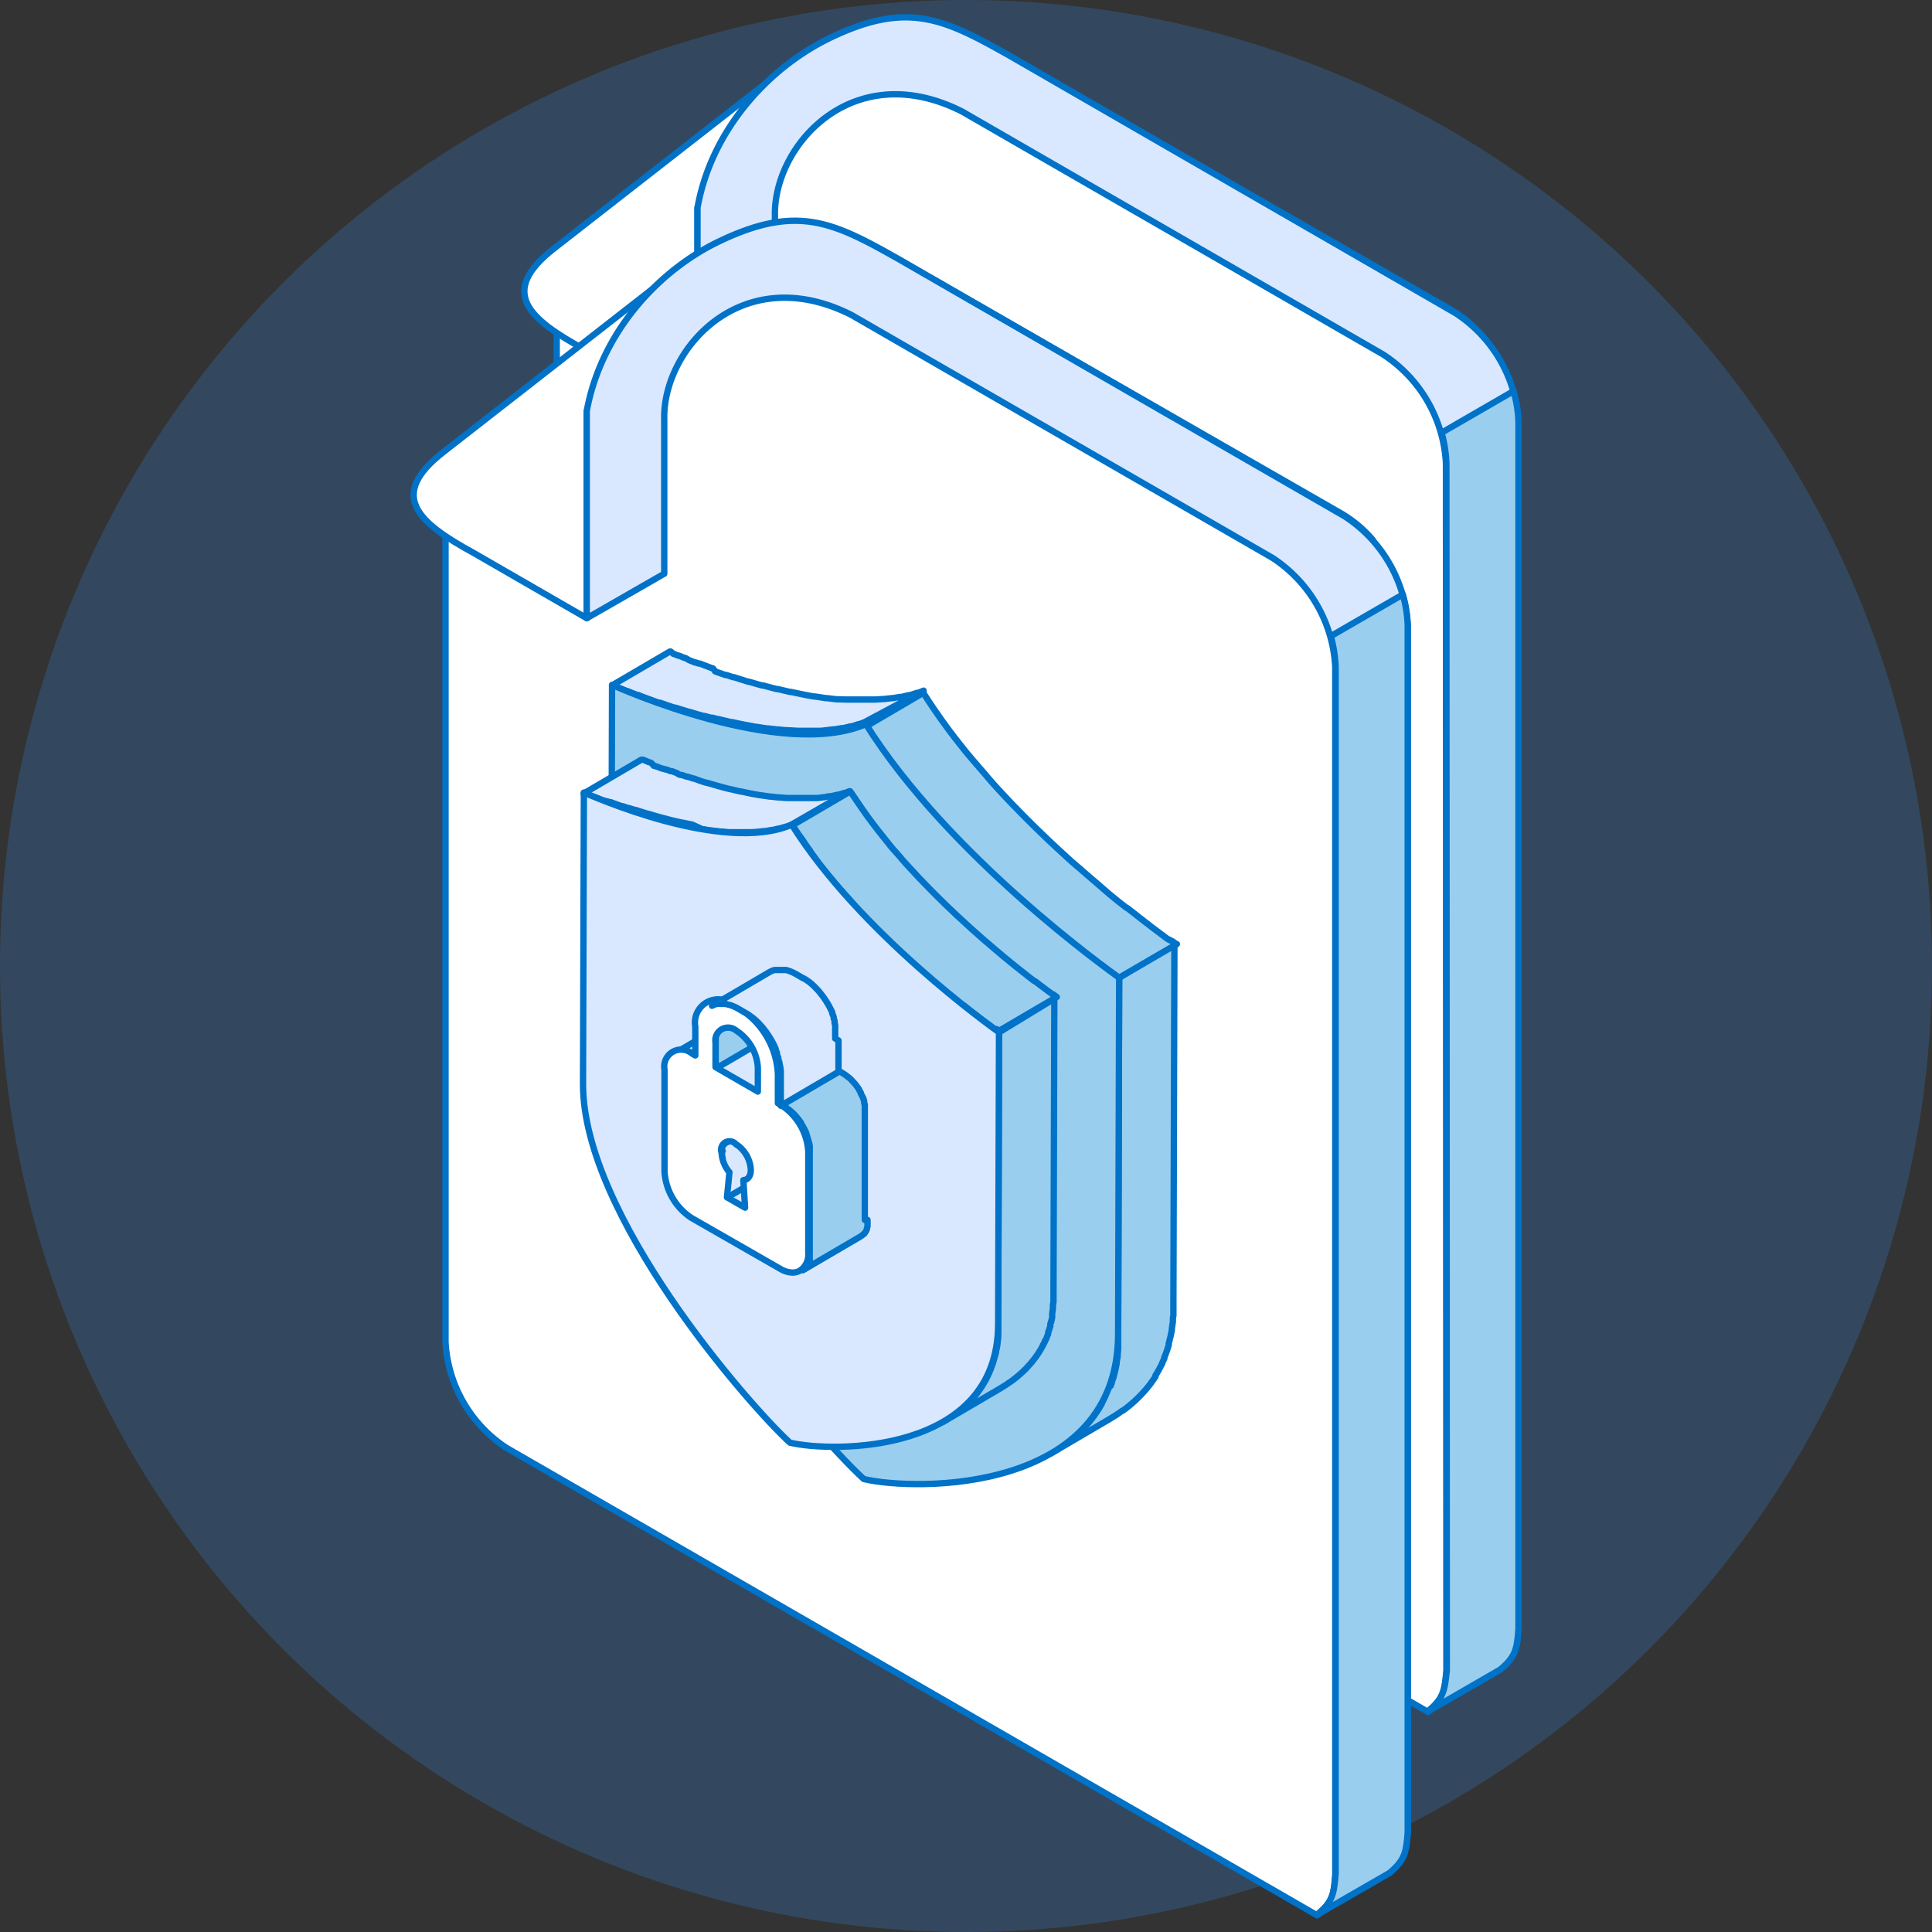 <svg xmlns="http://www.w3.org/2000/svg" viewBox="0 0 228.32 228.32"><rect x="0" y="0" width="228.32" height="228.32" fill="#333333" stroke="none"/><defs><style>.cls-1{fill:#3378c6;opacity:0.3;}.cls-11,.cls-2{fill:#fff;}.cls-11,.cls-2,.cls-4,.cls-5,.cls-7,.cls-8{stroke:#0072c8;stroke-linecap:round;stroke-linejoin:round;stroke-width:0.75px;}.cls-2,.cls-3,.cls-4,.cls-5{fill-rule:evenodd;}.cls-3{fill:none;}.cls-4,.cls-7{fill:#d9e8ff;}.cls-5,.cls-8{fill:#9aceef;}.cls-6{isolation:isolate;}.cls-9{fill:#c92727;}.cls-10{fill:#0072c8;}</style></defs><g id="Layer_2" data-name="Layer 2"><g id="Layer_1-2" data-name="Layer 1"><circle class="cls-1" cx="114.16" cy="114.16" r="114.16"/><path class="cls-2" d="M175.27,196.06a34.2,34.2,0,0,1-6.51,6.25L73,147.07a16,16,0,0,1-7.21-12.5l0-104.46L92.24,9.69l2-.4,28.78-.48,48.49,27.82a15,15,0,0,1,3.72,3.11Z"/><path class="cls-3" d="M173.73,195.42V40.25a12.45,12.45,0,0,0-2.94-2.37l-48.12-27.6-28.09.44-1.71.33L67.23,30.79l0,103.71a14.49,14.49,0,0,0,6.45,11.17l94.93,54.75a34,34,0,0,0,5.08-5ZM168,203.56,72.2,148.32a17.39,17.39,0,0,1-8-13.82L64.17,30a1.54,1.54,0,0,1,.6-1.22L91.3,8.41a1.55,1.55,0,0,1,.64-.29l2.31-.44L123,7.21a1.37,1.37,0,0,1,.78.2l48.5,27.82a15.81,15.81,0,0,1,4.12,3.45,1.47,1.47,0,0,1,.36,1V196a1.55,1.55,0,0,1-.34,1,36.47,36.47,0,0,1-6.81,6.55,1.68,1.68,0,0,1-.88.27A1.49,1.49,0,0,1,168,203.56Z"/><path class="cls-2" d="M82.44,49l-13.36-7.7c-6.58-3.6-10.24-6.77-3.6-11.94l28.21-22L82.43,24.54Z"/><path class="cls-3" d="M87.34,14.29,66.42,30.59c-1.39,1.07-3,2.66-2.93,4,.16,1.8,3.46,3.83,6.36,5.42l11.06,6.37V24.54a1.42,1.42,0,0,1,.26-.84l6.18-9.41ZM81.67,50.35,68.34,42.66c-4.55-2.49-7.64-4.77-7.88-7.82-.19-2.2,1.15-4.37,4.09-6.66l28.21-22a1.52,1.52,0,0,1,2,.07,1.54,1.54,0,0,1,.24,2L84,25V49a1.49,1.49,0,0,1-.77,1.33,1.44,1.44,0,0,1-.75.21A1.51,1.51,0,0,1,81.67,50.35Z"/><path class="cls-4" d="M168.76,202.24l8.51-4.92c1.86-1.53,2-2.48,2.18-4.82l0-142.64A16.38,16.38,0,0,0,172,37L119.41,6.64C111.64,2.26,107.35.05,98.19,4.43,90.75,8,84.06,15.42,82.43,24.54V49l9.15-5.26V25.52c-.2-8.34,9.21-18.88,22.14-12.33l49.72,28.69a16.37,16.37,0,0,1,7.44,12.89l.05,142.65C170.72,199.76,170.62,200.71,168.76,202.24Z"/><path class="cls-3" d="M107,3.56a18.88,18.88,0,0,0-8.12,2.25C91.21,9.47,85.35,16.91,84,24.54V46.38l6.11-3.5V25.55A16.3,16.3,0,0,1,97.68,12c4.89-3.08,10.84-3.13,16.81-.11l49.78,28.73a17.91,17.91,0,0,1,8.15,14.18l0,142.8c0,.29-.05.56-.07.83l3.92-2.26c1.39-1.14,1.43-1.6,1.62-3.64l-.05-142.58a14.89,14.89,0,0,0-6.68-11.63L118.67,8c-4.83-2.71-8.06-4.4-11.7-4.4Zm60.52,199.55a1.56,1.56,0,0,1,.29-2.06c1.39-1.13,1.43-1.59,1.63-3.63l0-142.59a14.83,14.83,0,0,0-6.69-11.63L113,14.55c-6.3-3.19-10.94-1.76-13.72,0a13.32,13.32,0,0,0-6.21,11V43.76a1.54,1.54,0,0,1-.77,1.33l-9.16,5.26A1.52,1.52,0,0,1,80.91,49V24.27A30.1,30.1,0,0,1,97.53,3.05c9.63-4.6,14.38-2.39,22.65,2.26l52.61,30.36a17.93,17.93,0,0,1,8.15,14.19l0,142.79c-.23,2.56-.46,4-2.93,6l-8.51,4.92a1.54,1.54,0,0,1-2-.45Z"/><path class="cls-5" d="M168.76,202.24l8.51-4.92c1.86-1.53,2-2.48,2.18-4.82l0-142.64a15,15,0,0,0-.58-3.64l-8.51,4.92a15.43,15.43,0,0,1,.57,3.63l.05,142.65C170.72,199.75,170.62,200.71,168.76,202.24Z"/><path class="cls-3" d="M177.77,48.6l-5.7,3.28a16.93,16.93,0,0,1,.35,2.89l0,142.8c0,.29-.05.56-.07.83l3.92-2.26c1.39-1.14,1.43-1.6,1.62-3.64l-.05-142.58a10.19,10.19,0,0,0-.11-1.32ZM167.51,203.11a1.53,1.53,0,0,1,.27-2.06c1.39-1.14,1.43-1.59,1.63-3.63l0-142.59a13.18,13.18,0,0,0-.53-3.3,1.55,1.55,0,0,1,.71-1.72l8.52-4.92a1.57,1.57,0,0,1,1.34-.09,1.53,1.53,0,0,1,.9,1,16.83,16.83,0,0,1,.63,4l0,142.79c-.23,2.56-.46,4-2.93,6l-8.51,4.92a1.57,1.57,0,0,1-.77.21A1.51,1.51,0,0,1,167.51,203.11Z"/><path class="cls-2" d="M162.18,220.1a34.27,34.27,0,0,1-6.52,6.25l-95.8-55.24a16,16,0,0,1-7.21-12.5l0-104.46L79.15,33.73l2-.4L110,32.84l48.49,27.83a14.6,14.6,0,0,1,3.72,3.11Z"/><path class="cls-3" d="M160.64,219.46V64.29a12.76,12.76,0,0,0-2.94-2.38l-48.12-27.6-28.09.45-1.71.32L54.13,54.83l0,103.7a14.51,14.51,0,0,0,6.46,11.18l94.93,54.74a33.41,33.41,0,0,0,5.08-5Zm-5.74,8.14L59.11,172.36a17.39,17.39,0,0,1-8-13.83l0-104.45a1.58,1.58,0,0,1,.6-1.23L78.21,32.44a1.55,1.55,0,0,1,.64-.28l2.31-.45,28.78-.46a1.37,1.37,0,0,1,.78.2l48.49,27.81a15.73,15.73,0,0,1,4.12,3.46,1.43,1.43,0,0,1,.37,1V220a1.52,1.52,0,0,1-.34,1,36.15,36.15,0,0,1-6.81,6.55,1.69,1.69,0,0,1-.89.27A1.47,1.47,0,0,1,154.9,227.6Z"/><path class="cls-2" d="M69.35,73.06,56,65.36c-6.58-3.6-10.24-6.77-3.6-11.94l28.21-22L69.34,48.58Z"/><path class="cls-3" d="M74.24,38.33,53.33,54.62c-1.39,1.08-3,2.67-2.93,4,.16,1.81,3.46,3.84,6.36,5.42l11.06,6.38V48.58a1.48,1.48,0,0,1,.25-.84l6.18-9.41ZM68.58,74.39l-13.33-7.7c-4.55-2.48-7.64-4.76-7.89-7.82-.18-2.19,1.16-4.36,4.1-6.65l28.21-22a1.52,1.52,0,0,1,2.2,2.05L70.85,49l0,24a1.51,1.51,0,0,1-.77,1.33,1.44,1.44,0,0,1-.75.21A1.51,1.51,0,0,1,68.58,74.39Z"/><path class="cls-4" d="M155.66,226.27l8.52-4.91c1.86-1.53,2-2.48,2.18-4.82l0-142.64A16.38,16.38,0,0,0,158.88,61L106.31,30.68c-7.76-4.38-12-6.59-21.21-2.21C77.65,32,71,39.46,69.34,48.58V73.06L78.5,67.8V49.56c-.2-8.34,9.21-18.88,22.14-12.33l49.71,28.68a16.41,16.41,0,0,1,7.45,12.9l0,142.65C157.63,223.8,157.53,224.75,155.66,226.27Z"/><path class="cls-3" d="M93.88,27.6a19,19,0,0,0-8.12,2.24C78.12,33.51,72.26,41,70.85,48.58l0,21.84L77,66.92V49.58A16.29,16.29,0,0,1,84.59,36c4.89-3.07,10.84-3.13,16.81-.1l49.77,28.73a17.92,17.92,0,0,1,8.16,14.18l0,142.8c0,.28-.05.56-.08.83l3.93-2.26c1.39-1.15,1.42-1.6,1.62-3.64L164.79,74a14.87,14.87,0,0,0-6.68-11.63L105.58,32c-4.84-2.71-8.06-4.4-11.7-4.4ZM154.4,227.14a1.54,1.54,0,0,1,.29-2c1.39-1.13,1.43-1.6,1.63-3.63l0-142.59a14.78,14.78,0,0,0-6.7-11.63L100,38.59c-6.3-3.2-10.94-1.77-13.72,0A13.32,13.32,0,0,0,80,49.54V67.8a1.52,1.52,0,0,1-.77,1.32L70.1,74.39a1.53,1.53,0,0,1-1.52,0,1.5,1.5,0,0,1-.76-1.33V48.31A30.08,30.08,0,0,1,84.44,27.09c9.62-4.6,14.38-2.39,22.64,2.26L159.7,59.7a17.9,17.9,0,0,1,8.14,14.2l0,142.78c-.23,2.56-.46,4-2.93,6l-8.52,4.93a1.5,1.5,0,0,1-.77.2A1.57,1.57,0,0,1,154.4,227.14Z"/><path class="cls-5" d="M155.66,226.27l8.52-4.91c1.86-1.53,2-2.48,2.18-4.82l0-142.64a14.8,14.8,0,0,0-.58-3.64l-8.51,4.92a16,16,0,0,1,.57,3.63l0,142.65C157.63,223.79,157.53,224.75,155.66,226.27Z"/><path class="cls-3" d="M164.68,72.63,159,75.92a16.93,16.93,0,0,1,.35,2.89l0,142.8c0,.28-.05.56-.08.83l3.93-2.26c1.39-1.15,1.42-1.6,1.62-3.64L164.79,74a10.51,10.51,0,0,0-.11-1.33ZM154.42,227.14a1.51,1.51,0,0,1,.27-2c1.39-1.14,1.43-1.6,1.63-3.63l0-142.59a12.76,12.76,0,0,0-.54-3.3,1.56,1.56,0,0,1,.72-1.72L165,68.93a1.57,1.57,0,0,1,1.34-.09,1.55,1.55,0,0,1,.9,1,16.48,16.48,0,0,1,.62,4l0,142.78c-.23,2.56-.46,4-2.93,6l-8.52,4.93a1.52,1.52,0,0,1-2-.46Z"/><g class="cls-6"><path class="cls-7" d="M109.15,81.62l-.68.27-.14,0c-.28.1-.56.19-.86.27l-.12,0c-.29.08-.59.15-.89.21l-.14,0-.84.14-.14,0-.88.1h-.09l-.9.06h-.07l-.93,0H101.2l-1,0h-.15L99,82.64h-.15l-1.09-.13-.14,0-1.24-.19-.1,0q-.66-.1-1.32-.24l-1.5-.31-.11,0-1.44-.34-.13,0-.66-.17-.18-.05-.75-.2-.12,0-.65-.18-.17-.05-.72-.21-.09,0-.86-.27h0l-.84-.27-.12,0-.77-.26-.14,0-.73-.26-.18-.06-.29-.11L84.27,79,84,78.91l-.19-.07-.26-.1-.18-.07-.27-.1-.15-.06-.27-.1-.14,0-.28-.11-.11,0-.37-.15-.35-.14h0L81,77.76l-.09,0-.36-.15-.33-.13-.07,0-.28-.11-.23-.1-.06,0L79.26,77l-.1,0-6.83,4,.09,0,.35.16,0,0,.23.1.28.12.08,0,.29.12.39.17.1,0,.36.15.38.15.39.15.1,0,.29.11.13.06.28.1.15.06.27.1.17.06.27.1.19.07.27.1.2.07.29.1.13,0,.78.27.13.05.77.26.13,0,.83.26,0,0,.86.26.06,0,.75.23.17.05.64.18.13,0,.75.21.18,0,.66.17.1,0c.5.13,1,.24,1.47.35l.11,0c.49.11,1,.22,1.47.31l1.35.25h.09c.42.07.83.14,1.25.19h.14l1.09.13.15,0q.54.06,1.08.09h.15l1,.06h.15l1,0h.15l.93,0h.06c.31,0,.61,0,.91-.06h.06l.91-.11h.14l.83-.14.08,0h.06c.3-.06.6-.13.89-.21l.13,0c.29-.08.58-.17.86-.27l0,0,.08,0a7.07,7.07,0,0,0,.69-.27Z"/><path class="cls-8" d="M132.26,115.54l-.12,42.12v.16c0,.21,0,.42,0,.63s0,.16,0,.25l0,.52c0,.07,0,.15,0,.23l-.06.6s0,.07,0,.11c0,.27-.07.53-.12.79l0,.18c-.05.27-.1.54-.16.8s-.13.53-.21.78c0,.07,0,.13-.05.19s-.07.22-.1.32l-.08.24c0,.1-.07.21-.11.32L131,164c-.06.14-.11.29-.17.43a1.17,1.17,0,0,0-.05.11c-.07.17-.15.35-.23.52l0,.06c-.11.24-.23.47-.35.7l0,.08c-.13.23-.26.45-.4.67l-.07.11-.48.7-.08.1c-.17.23-.34.45-.52.66l-.08.09c-.18.21-.36.42-.56.62l-.08.09c-.19.2-.39.39-.6.58l-.08.07c-.21.19-.42.38-.64.55l-.07.06-.68.53-.06,0c-.24.17-.48.34-.73.5s-.55.35-.81.5l6.82-4,.78-.48c.28-.19.52-.35.76-.53l.06,0c.23-.17.46-.34.68-.52l.08-.06.64-.55.08-.08c.2-.19.4-.38.59-.58l.09-.09.56-.61.08-.1c.18-.21.35-.43.52-.65l.07-.11q.25-.33.48-.69l0-.05a.25.25,0,0,1,0-.07c.13-.21.27-.44.39-.66l.05-.09.36-.69,0-.05.25-.54s0-.07,0-.11.12-.28.17-.43l0,0,.06-.17.12-.32c0-.08.05-.15.07-.23s.07-.21.1-.32l0-.1,0-.09c.07-.26.14-.52.2-.78s.12-.53.17-.8a.3.3,0,0,1,0-.1.28.28,0,0,1,0-.09l.12-.78s0-.09,0-.12c0-.2,0-.39.06-.6,0,0,0-.06,0-.09a.61.61,0,0,0,0-.14c0-.17,0-.35,0-.52a.76.76,0,0,0,0-.15.28.28,0,0,1,0-.09c0-.21,0-.42,0-.64v-.15l.12-42.13Z"/><path class="cls-8" d="M139.08,111.57l-.06,0-.08-.06-.23-.16-.11-.09-.07,0-.08-.06-.11-.08-.07,0-.14-.1-.07,0-.16-.12-.32-.23-.08-.07-.28-.2-.08-.07-.38-.28-.08-.06-.33-.25-.13-.09-.35-.28-.09-.07-.46-.35-.13-.1-.37-.29-.16-.12-.46-.37,0,0-1-.77-.05,0-1-.78-.1-.08-1-.82-.11-.1-1-.86-.12-.11-.88-.75-.15-.13-.91-.79-.13-.12-1-.85-.1-.09-1-.91-.87-.8a1.29,1.29,0,0,0-.17-.16l-.85-.8-.15-.15-.8-.77a1.14,1.14,0,0,1-.11-.11c-.29-.27-.58-.56-.86-.84l-.19-.19c-.28-.27-.55-.55-.82-.82l-.82-.84-.2-.2-.81-.85-.81-.87-.15-.16c-.59-.64-1.17-1.3-1.75-2l-.09-.1c-.58-.67-1.16-1.34-1.72-2l-.1-.12c-.22-.26-.43-.53-.65-.8l-.08-.11c-.19-.23-.38-.47-.56-.71l-.21-.26-.44-.58-.21-.27-.48-.66-.13-.18c-.21-.28-.4-.55-.6-.83l-.15-.22-.44-.63-.19-.28-.41-.61-.17-.26-.55-.85-6.82,4,.55.86c.06.08.11.17.17.26l.4.6.2.28c.14.22.29.43.43.64l.15.21.6.84.14.18.48.65.21.28.44.58a2.56,2.56,0,0,1,.2.26c.19.24.38.47.56.71l.09.1.65.81.05.07,0,0c.56.69,1.13,1.37,1.72,2l.08.1c.58.66,1.17,1.31,1.76,2l0,0,.11.12.78.83.84.88.2.21.8.82.83.83.1.1.09.09.86.85.11.1.8.77.16.15.84.8.18.16.85.79,1,.93.09.09,1,.84.14.13c.31.26.61.53.9.79l.16.13.87.75.06,0,.07.06,1,.86.12.1,1,.81.1.08,1,.79,0,0,1,.77.05,0,.47.37.15.12.38.3.12.09.46.36.09.07.36.27.12.1.33.24.09.07.37.28.09.07.27.2.09.07.27.19.18.14.1.07.12.09.08.06.11.08.08.06.11.07.05,0,.1.07.3.22Z"/><path class="cls-8" d="M102.33,85.58c-9.92,4.29-29-4.2-30-4.64l-.12,42.12c0,18.87,23.76,46.12,29.87,51.73,6.12,1.45,30,1.74,30.06-17.13l.12-42.12C131.26,114.82,112.19,101.29,102.33,85.58Z"/></g><g class="cls-6"><path class="cls-7" d="M100.39,93.5l-.56.22-.11,0c-.23.08-.46.15-.7.21l-.11,0c-.23.07-.48.12-.72.17l-.12,0c-.23,0-.45.09-.68.12h-.12q-.36.06-.72.09h-.07l-.74,0H93.88l-.8,0H93l-.89-.07-.12,0-.89-.1-.12,0-1-.15-.08,0-1.08-.19-1.22-.26-.09,0-1.19-.28-.05,0c-.46-.11-.91-.23-1.36-.36s-.93-.26-1.36-.39l-.07,0-.7-.22L82,92l-.1,0-.63-.21-.11,0-.6-.21-.16,0-.22-.08L80,91.36l-.22-.08-.16-.06-.21-.08-.15,0-.2-.08L78.92,91l-.2-.07-.13,0-.21-.09-.11,0-.3-.11-.28-.12-.06,0-.27-.11-.09,0L77,90.19l-.27-.12-.06,0-.22-.1-.2-.08L76,89.78l-.12,0-.09,0-6.82,4,.07,0,.12,0,.16.07,0,0,.17.08.25.1.06,0,.23.1.33.13.08,0,.28.12.31.12.33.13.11,0,.21.08.12,0,.21.08.14,0,.21.08.15.06.21.07.16.06.22.08.16.06.23.08.12,0,.63.22.11,0,.64.21.1,0,.68.22.74.23h.05l1.33.39,1.41.37,1.23.29.09,0,1.21.25L83,98h.08l1,.16h.11l.9.11h.12l.88.08h.13l.8,0h1l.76,0h.06l.74-.05.79-.09h.11l.69-.12h.11l.73-.17.1,0,.71-.22.11,0,.56-.22Z"/><path class="cls-8" d="M118.07,122l-.1,34.49c0,.32,0,.64,0,.95,0,.07,0,.14,0,.21,0,.31,0,.6-.08.89,0,0,0,.07,0,.1,0,.26-.07.52-.12.77l-.06.28c0,.19-.08.39-.13.57s-.05.19-.08.28-.08.28-.12.42-.11.35-.18.52-.09.24-.13.35l-.23.54-.18.37-.15.29a4.49,4.49,0,0,1-.24.42l-.15.26-.25.38-.21.3c-.09.12-.18.23-.26.35l-.23.28-.29.33-.24.27-.31.31-.25.24-.34.3-.25.22L113,167l-.25.19-.44.3-.2.15-.68.41,6.83-4,.67-.42.21-.15c.15-.1.3-.19.44-.3l.25-.19.37-.29.25-.22c.12-.1.23-.19.34-.3a2.83,2.83,0,0,0,.25-.24c.11-.1.21-.2.31-.31s.16-.18.24-.27.2-.21.29-.32l.23-.29.26-.34c.08-.1.15-.21.22-.31s.12-.17.17-.26l.07-.11.16-.26.24-.43c0-.09.1-.19.14-.28l.1-.19c0-.06,0-.13.08-.19s.16-.35.23-.53l.09-.21s0-.1,0-.15.12-.34.17-.52l.09-.26a.83.83,0,0,1,0-.15c0-.09,0-.19.07-.28s0-.19.08-.28l.06-.3a2.33,2.33,0,0,0,0-.28s0-.1,0-.16l.09-.6s0-.07,0-.1c0-.24,0-.45.07-.67,0-.07,0-.15,0-.22s0-.14,0-.22,0-.15,0-.22c0-.23,0-.46,0-.69,0,0,.1-34.52.1-34.52Z"/><path class="cls-8" d="M117.29,121.42l.09.07.08.06.06,0,.09.07.06,0,.07,0,.05,0,.19.14.09.06,6.82-4-.17-.12-.09-.07-.2-.14-.06,0-.09-.06-.08-.06-.09-.07-.08-.06-.11-.07,0,0-.21-.16-.08-.06-.22-.17-.07-.05-.31-.23-.07-.05-.26-.2-.11-.09-.3-.22-.06,0-.38-.3-.1-.07-.31-.24-.13-.11-.36-.28-.06-.05-.79-.62,0,0-.79-.64-.08-.07c-.27-.21-.53-.44-.81-.66l-.09-.09-.84-.7-.1-.09-.72-.62-.13-.1-.74-.65-.11-.1-.78-.69-.08-.07-.83-.76-.7-.65-.15-.13-.69-.66-.13-.12-.66-.63-.08-.08-.71-.7-.11-.11c-.48-.47-1-1-1.42-1.44l-.08-.08q-.72-.73-1.41-1.5l-.08-.08c-.49-.53-1-1.06-1.44-1.61l-.07-.08c-.48-.54-1-1.1-1.41-1.66l-.06-.07-1.11-1.39-.07-.1c-.36-.46-.71-.93-1.06-1.4l0,0c-.35-.47-.69-1-1-1.43l-.08-.12q-.5-.73-1-1.47l-6.82,4c.31.5.63,1,1,1.48l.08.11c.33.48.66,1,1,1.44l0,.05c.34.47.69.94,1,1.4l.08.1q.54.7,1.11,1.38l.06.08c.46.56.93,1.11,1.4,1.66l.08.08c.47.54,1,1.08,1.43,1.6l0,0,0,.05,1.41,1.49.08.09,1.42,1.43,0,0,.08.08c.24.23.47.47.71.69l.08.08.66.64.13.12.69.65.15.14.69.64c.29.27.56.52.84.76l.08.07.77.69.12.11.74.64.12.11.72.62,0,0,0,0,.84.7.1.08.8.67.09.06.79.65,0,0,.78.63.07,0,.36.28.13.1.3.24.1.08.38.29.08.06.28.22.11.08.26.2.08.06.3.23.07.05.22.16.08.06.22.16.15.11Z"/><path class="cls-7" d="M93.57,97.46C85.44,101,69.83,94,69,93.66l-.1,34.48c0,15.45,19.45,37.75,24.45,42.35,5,1.19,24.56,1.42,24.61-14l.1-34.49C117.24,121.4,101.64,110.32,93.57,97.46Z"/></g><g class="cls-6"><polygon class="cls-7" points="92.67 137.56 85.85 141.52 88.12 142.84 94.94 138.87 92.67 137.56"/><path class="cls-9" d="M88.12,142.9l-2.3-1.32a.08.08,0,0,1,0-.06.09.09,0,0,1,0-.05l6.83-4h.06L95,138.82a.06.06,0,0,1,0,.1l-6.83,4ZM86,141.52l2.15,1.24,6.7-3.89-2.15-1.24Z"/><path class="cls-10" d="M92.92,134.56l-.21-.29-.06-.1c-.06-.1-.12-.19-.17-.29a.56.56,0,0,0,0-.08l0-.06a2.72,2.72,0,0,0-.11-.25c0-.12-.08-.21-.11-.31s-.06-.21-.08-.31,0-.21,0-.3,0-.21,0-.31,0-.13,0-.19,0-.13,0-.19,0-.12,0-.17a.77.77,0,0,1,.06-.15.87.87,0,0,1,.08-.14,1,1,0,0,1,.12-.16l.18-.15-6.82,4-.15.12a.83.83,0,0,0-.16.18s0,.08-.07.13l0,.1a.69.69,0,0,0,0,.18.64.64,0,0,0,0,.18V136a.62.62,0,0,0,0,.12v.26a.22.22,0,0,1,0,.08.94.94,0,0,1,0,.18s0,.06,0,.09,0,.05,0,.07,0,.1,0,.13l0,.1a.24.24,0,0,1,0,.08c0,.08,0,.12.06.16a.69.69,0,0,0,0,.13c0,.08.05.12.06.16l.06.12,0,.06a.27.27,0,0,0,0,.08c.06.1.11.2.17.29a.36.36,0,0,0,.07.1c.06.1.14.2.21.3s-.2,2.51-.2,2.51l-.05.48,6.82-4,0-.49.24-2.46Z"/><path class="cls-7" d="M85.85,141.58c-.06,0-.07,0-.07-.06l.29-2.93-.24-.32-.06-.1c-.06-.1-.12-.2-.17-.3l-.09-.17a.36.36,0,0,1,0-.09l-.06-.13s0-.06,0-.06l-.06,0a.78.78,0,0,1-.05-.14.56.56,0,0,1,0-.12l0-.06s0,0,0-.06l0-.11s0-.06,0-.1l.06,0-.07,0s0-.06,0-.08,0-.07,0-.1,0-.06,0-.09,0-.15,0-.18v-.35s.07,0,.07,0l-.06,0a.88.88,0,0,1,0-.14v-.09l0-.1,0-.06c0-.06,0-.09.05-.12a.68.68,0,0,1,.08-.15l.13-.17,0,0,.16-.12,6.82-4a.07.07,0,1,1,.07.11.67.67,0,0,0-.14.11.69.69,0,0,0-.15.17l-.07.12h-.06l.06,0a.5.5,0,0,0,0,.13c0,.07,0,.11-.05.16h0a1,1,0,0,0,0,.17h0a1.28,1.28,0,0,0,0,.19c0,.09,0,.19,0,.29l-.06,0h.06c0,.09,0,.19,0,.29a2.45,2.45,0,0,0,.08.29c0,.12.07.21.1.31l0,0,.06,0,.11.24,0,.06a.08.08,0,0,1,0,0c.07.13.13.23.19.32l.06.1c.07.11.14.2.21.29s.06.08,0,.09l-.29,2.95a.05.05,0,0,1,0,.05l-6.82,4Z"/><path class="cls-7" d="M88.6,120.62l-.1-.06-.13-.07-.08,0-.17-.07-.13,0-.13,0-.13,0h-.06l-.21,0H87l-.18,0-.22.06-.26.12-6.82,4a1.28,1.28,0,0,1,.24-.11,1.17,1.17,0,0,1,.2-.06,1.6,1.6,0,0,1,.27,0h.29a2.08,2.08,0,0,1,.3,0l.3.08.32.13.34.17.45.26,6.82-4Z"/><path class="cls-7" d="M96.47,125.08l-5.13-3a.09.09,0,0,0-.07,0l-6.82,4a.05.05,0,0,0,0,0,.09.09,0,0,0,0,.06l5.16,3h0l6.83-4a.05.05,0,0,0,0,0A.09.09,0,0,0,96.47,125.08Z"/><path class="cls-8" d="M92,117.54l-6.82,4a1.21,1.21,0,0,0-.23.18l0,0a2.23,2.23,0,0,0-.19.24,1.9,1.9,0,0,0-.11.21,1.44,1.44,0,0,0-.07.16l0,.1,0,.17a.81.81,0,0,1,0,.09s0,.09,0,.13V123s0,.08,0,.12v3.07s0,0,.06.06h0l6.83-4a.05.05,0,0,0,0,0v-2.94c0-.09,0-.19,0-.3s0-.16,0-.27l.07-.24a1.38,1.38,0,0,1,.08-.2l.09-.17a1.57,1.57,0,0,1,.17-.21l0,0a1.15,1.15,0,0,1,.2-.15.08.08,0,0,0,0-.09A.07.07,0,0,0,92,117.54Z"/><path class="cls-8" d="M102.2,144.17l0-12a.76.76,0,0,0,0-.15v-.15s0,0,0-.07a.2.2,0,0,0,0-.09c0-.05,0-.1,0-.15l0-.16c0-.06,0-.11,0-.17a.85.85,0,0,1,0-.17v0c0-.06,0-.09,0-.12s0-.13,0-.19a.24.24,0,0,1,0-.08l0,0s0-.05,0-.07,0-.14-.07-.21a.14.14,0,0,1,0-.06l0-.07,0-.12a1.22,1.22,0,0,0-.07-.17l0-.08-.11-.24-.07-.14a2.18,2.18,0,0,0-.15-.27l0-.1-.22-.36,0-.06-.2-.28-.09-.12-.14-.19-.14-.15-.13-.15-.09-.09-.11-.12-.11-.11,0,0-.19-.17-.08-.06-.08-.06-.14-.11-.11-.08-.17-.11-.13-.09-.41-.23-6.82,4,.37.21.32.2.31.24.3.26,0,0,.22.22.06.06.16.19a.69.69,0,0,1,.11.13l.17.21.09.11c.06.1.13.19.19.28l0,.07c.08.11.15.23.22.35l.06.11a2.15,2.15,0,0,1,.14.26,1,1,0,0,1,.07.15,2.4,2.4,0,0,1,.11.23l0,.08.12.3,0,.07.12.34v0c0,.12.07.23.1.35s.06.29.08.41,0,.26,0,.38a3,3,0,0,1,0,.4l0,12c0,.13,0,.24,0,.35a2.32,2.32,0,0,1,0,.33,1.48,1.48,0,0,1-.07.3l0,0a.85.85,0,0,1-.09.22,1.56,1.56,0,0,1-.13.26,1.14,1.14,0,0,1-.15.19l0,0-.12.12-.06,0a.83.83,0,0,1-.18.13l6.83-4,.18-.13.05-.05.12-.11s0,0,.05,0l.12-.17a1.83,1.83,0,0,0,.15-.25l.07-.18,0-.08v0a1.89,1.89,0,0,0,.06-.21s0,0,0-.06,0-.07,0-.09a.78.78,0,0,0,0-.16.19.19,0,0,0,0-.08c0-.12,0-.17,0-.22v-.15Z"/><path class="cls-11" d="M92.27,130.57l-.34-.2V126.9a9.72,9.72,0,0,0-4.41-7.64l-.86-.49a2.74,2.74,0,0,0-4.49,2.56v3.4l-.36-.2a2,2,0,0,0-3.28,1.87l0,12a7.06,7.06,0,0,0,3.2,5.54l10.47,6a2.93,2.93,0,0,0,1.46.45,1.69,1.69,0,0,0,.86-.22,2.28,2.28,0,0,0,1-2.1l0-12A7.05,7.05,0,0,0,92.27,130.57Zm-4.22,12.15-2.14-1.23.29-2.91a.09.09,0,0,0,0-.05,3.8,3.8,0,0,1-.92-2.3,1,1,0,0,1,1.7-1,3,3,0,0,1,.67.54,3.82,3.82,0,0,1,1.08,2.49c0,.72-.34,1.18-.88,1.21l0,0a0,0,0,0,0,0,0Zm1.51-16.55V129l-5-2.89V123.2A1.5,1.5,0,0,1,87,121.79,5.59,5.59,0,0,1,89.56,126.17Z"/><path class="cls-7" d="M98.7,122.73c0-.07,0-.14,0-.21s0-.06,0-.1a1,1,0,0,0,0-.11c0-.08,0-.15,0-.22l0-.22a1.85,1.85,0,0,1,0-.23c0-.08,0-.16,0-.23a.64.64,0,0,0,0-.07v0l0-.13c0-.08,0-.17-.07-.26l0-.1,0-.07,0-.1c0-.1-.07-.2-.1-.3l0-.07a.42.42,0,0,0,0-.1l-.06-.17a2.29,2.29,0,0,0-.1-.23.61.61,0,0,0,0-.12l0,0a2.39,2.39,0,0,0-.13-.28,1.86,1.86,0,0,0-.1-.2,3.94,3.94,0,0,0-.19-.36l-.08-.15-.3-.49a.86.86,0,0,1-.07-.1l-.26-.37-.13-.17-.2-.25a2.7,2.7,0,0,0-.18-.22l-.18-.2,0,0-.09-.08-.15-.17-.15-.14-.06-.06,0,0-.22-.2-.11-.09,0,0,0,0-.2-.16-.15-.1-.24-.16-.18-.11-.05,0-.85-.5-.14-.07-.18-.1-.12-.05-.24-.11-.17-.06-.18-.06-.18-.05-.09,0-.09,0-.19,0h-.12l-.28,0h-.23l-.25,0a.11.11,0,0,0-.06,0l-.25.06-.36.17-6.82,4a2.07,2.07,0,0,1,.34-.15l.26-.08h.06a1.65,1.65,0,0,1,.32,0h.41a2.12,2.12,0,0,1,.4.06l.43.11.44.18a5,5,0,0,1,.46.24l.86.5a3,3,0,0,1,.44.28l.43.31,0,0,.38.33s0,0,0,0l.31.31.08.09.23.25.16.18.22.29a1.83,1.83,0,0,0,.13.16l.26.39.06.08.31.5a.64.64,0,0,0,.08.14l.19.36a2,2,0,0,1,.1.21l.15.32a1.17,1.17,0,0,0,0,.11c.06.14.11.27.16.4a1,1,0,0,0,0,.1c0,.16.11.32.16.48l0,.07c0,.16.09.32.13.48v0c0,.18.07.35.1.52a5.06,5.06,0,0,1,.06.53c0,.21,0,.38,0,.55v3.51l6.82-4v-3.71Z"/></g></g></g></svg>